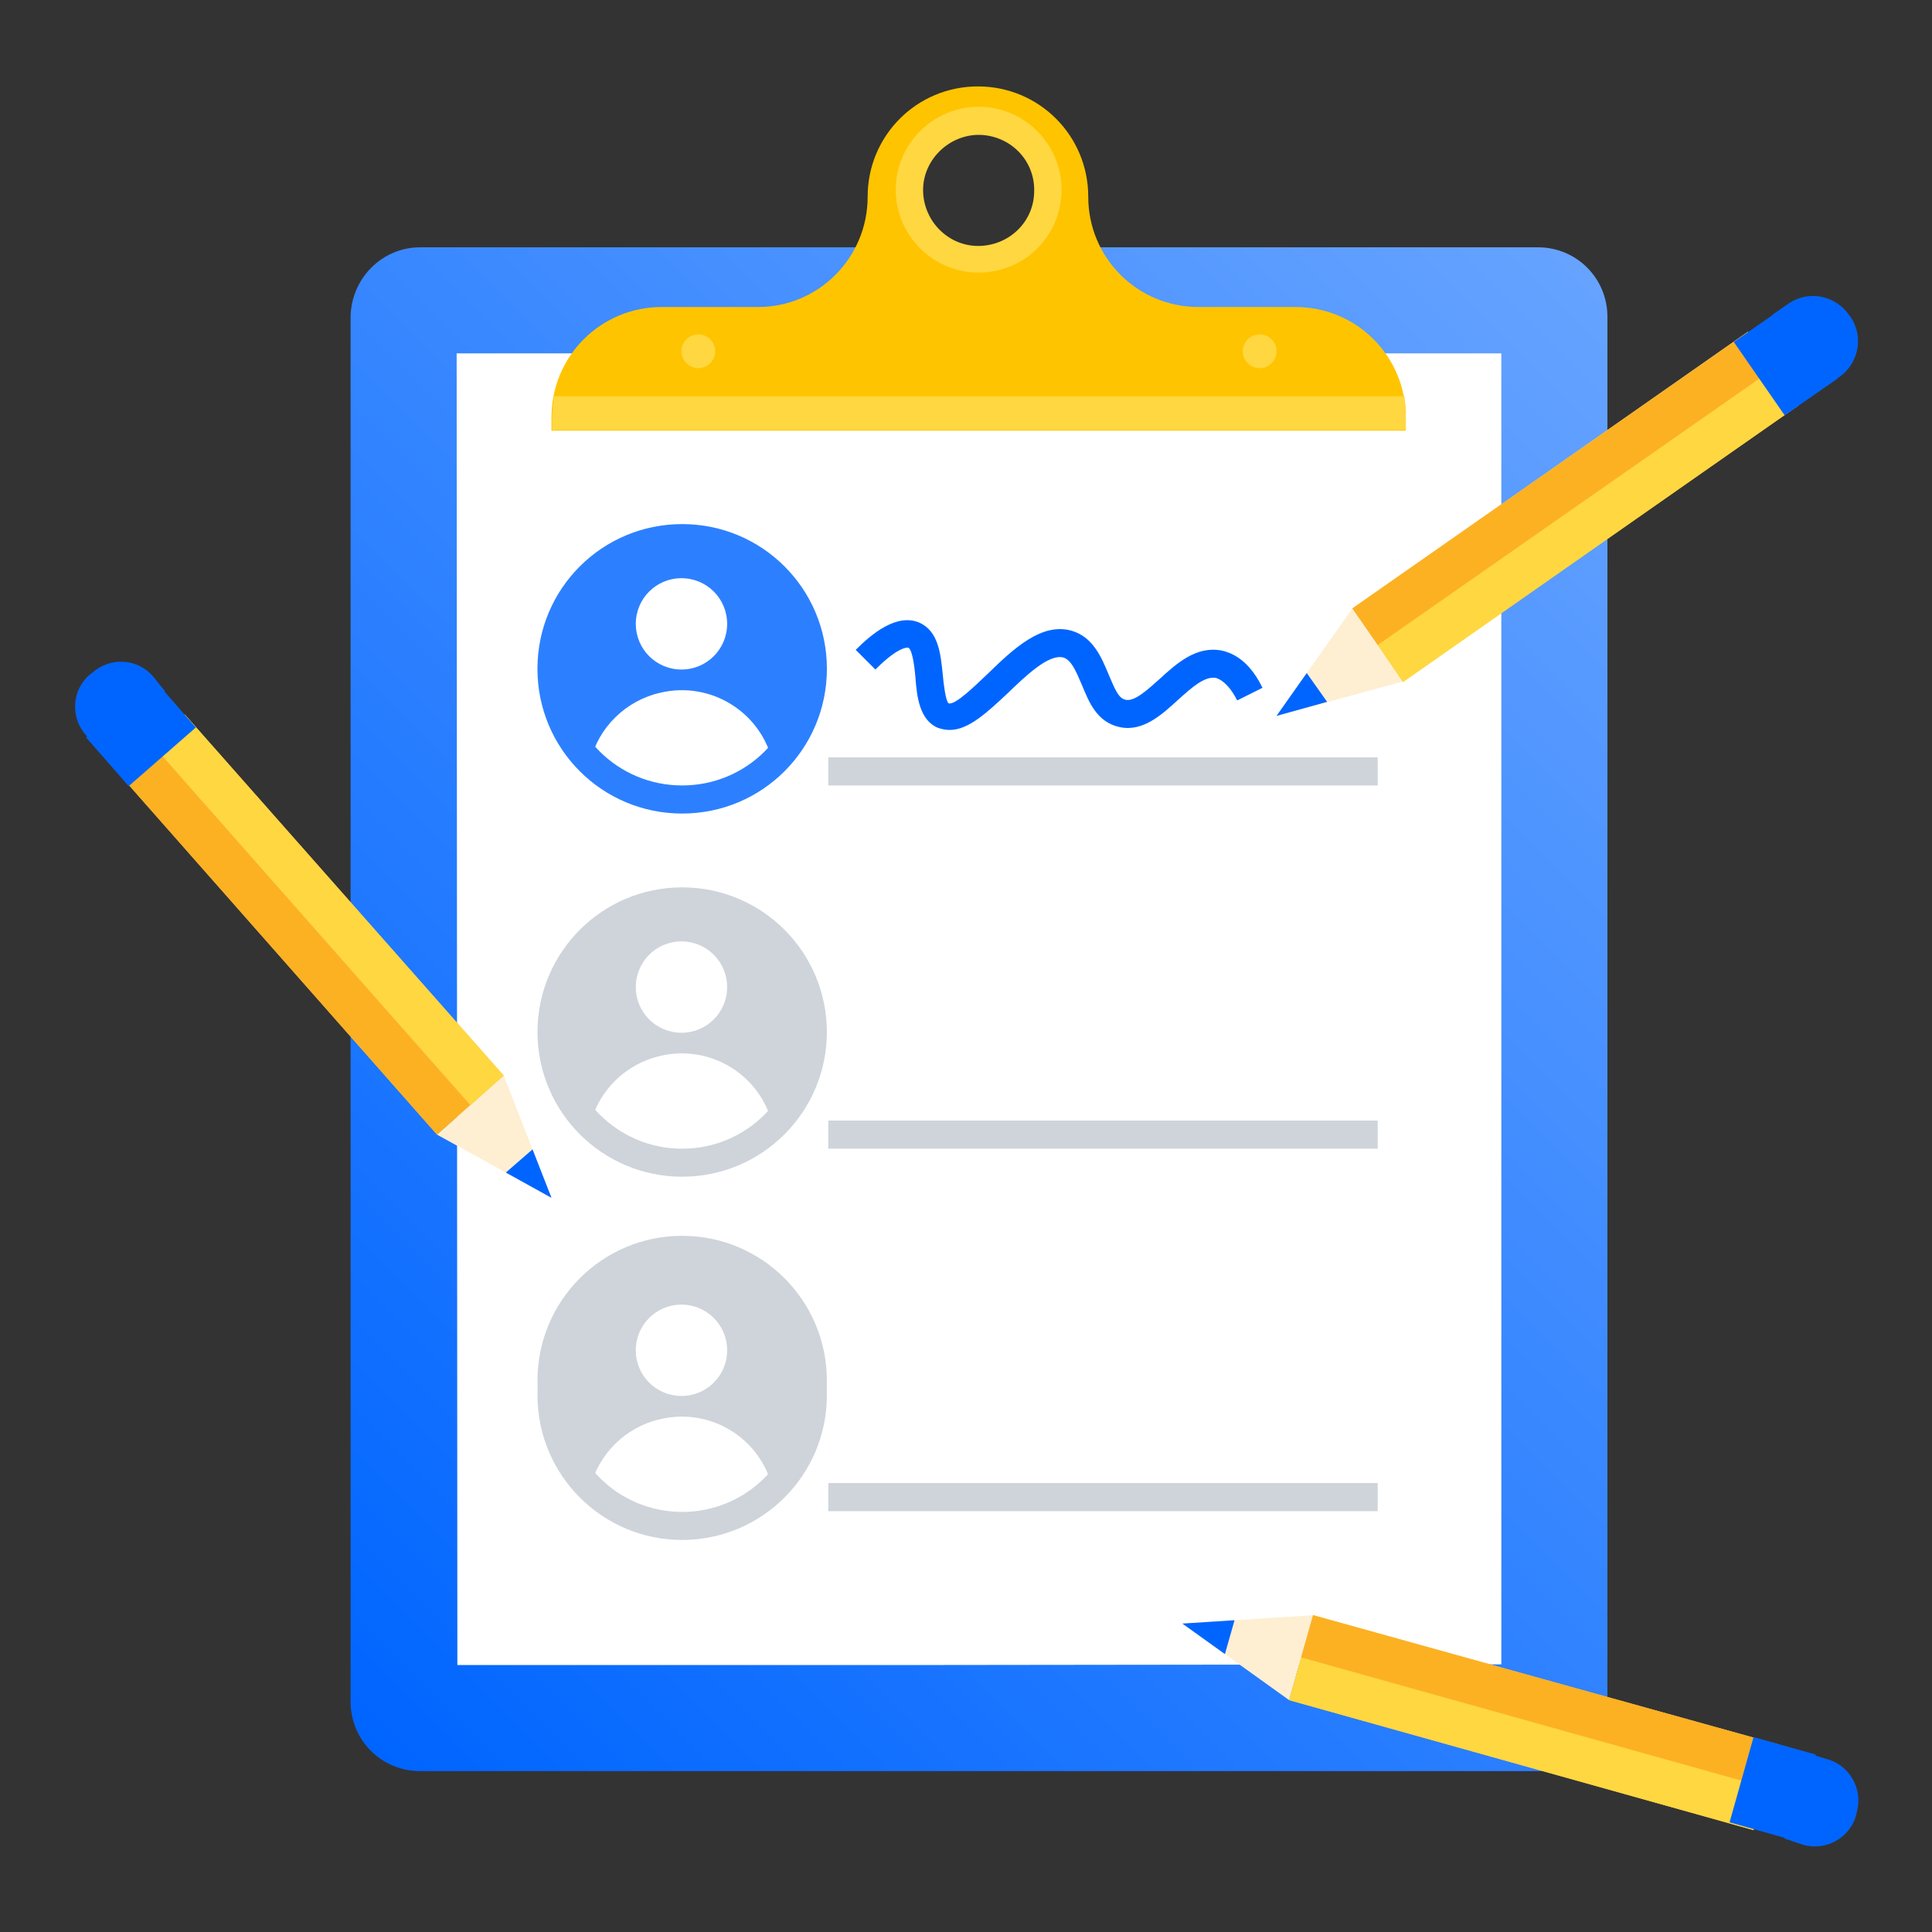 <?xml version="1.0" encoding="utf-8"?>
<!-- Generator: Adobe Illustrator 23.0.4, SVG Export Plug-In . SVG Version: 6.00 Build 0)  -->
<svg version="1.1" id="Objects" xmlns="http://www.w3.org/2000/svg" xmlns:xlink="http://www.w3.org/1999/xlink" x="0px" y="0px"
	 viewBox="0 0 275 275" style="enable-background:new 0 0 275 275;" xml:space="preserve">
<rect x="0" y="0" width="275" height="275" fill="#333333" stroke="none"/>
<style type="text/css">
	.st0{fill:#CFD4DB;}
	.st1{fill:#FFFFFF;}
	.st2{fill:none;stroke:#CFD4DB;stroke-width:3.99;stroke-miterlimit:10;}
	.st3{fill:url(#SVGID_1_);}
	.st4{fill:none;}
	.st5{fill:#FEEFD3;}
	.st6{fill:#0065FF;}
	.st7{fill:#FDC150;}
	.st8{fill:#FFD740;}
	.st9{fill:#FCB123;}
	.st10{fill:#2C80FF;}
	.st11{clip-path:url(#SVGID_3_);}
	.st12{fill:#FFC400;}
</style>
<title>Artboard 111</title>
<circle class="st0" cx="97.1" cy="198.5" r="18.6"/>
<path class="st1" d="M97.1,217.1c4.8,0,9.4-1.9,12.9-5.2c-1.6-7.2-8.8-11.7-16-10c-4.9,1.1-8.8,4.9-10,9.8
	C87.5,215.2,92.2,217.1,97.1,217.1z"/>
<path class="st1" d="M90.5,192.1c0,3.6,2.9,6.5,6.5,6.5c3.6,0,6.5-2.9,6.5-6.5c0-3.6-2.9-6.5-6.5-6.5
	C93.4,185.6,90.5,188.5,90.5,192.1C90.5,192.1,90.5,192.1,90.5,192.1z"/>
<circle class="st2" cx="97.1" cy="198.5" r="18.6"/>
<linearGradient id="SVGID_1_" gradientUnits="userSpaceOnUse" x1="676.087" y1="-1275.459" x2="868.234" y2="-1083.463" gradientTransform="matrix(1 -3.490658e-04 -3.490658e-04 -1 -633.197 -1035.566)">
	<stop  offset="0" style="stop-color:#0065FF"/>
	<stop  offset="1" style="stop-color:#66A3FF"/>
</linearGradient>
<path class="st3" d="M59.8,35.2h159.1c5.5,0,9.9,4.4,9.9,9.9v197.1c0,5.5-4.4,9.9-9.9,9.9H59.8c-5.5,0-9.9-4.4-9.9-9.9V45.1
	C50,39.6,54.4,35.2,59.8,35.2z"/>
<polygon class="st1" points="213.7,50.3 213.7,236.9 130.1,237 65.1,237 65,50.3 "/>
<rect x="65" y="50.3" class="st4" width="148.6" height="186.7"/>
<polygon class="st5" points="181.7,101.9 199.7,97 192.5,86.6 "/>
<polygon class="st6" points="188.9,99.9 186,95.8 181.7,101.9 "/>
<path class="st6" d="M259.5,55.2l-7.2-10.4l0,0l2.3-1.6c2.8-1.9,6.5-1.2,8.5,1.5l0.3,0.4c1.9,2.8,1.2,6.5-1.5,8.5v0L259.5,55.2
	L259.5,55.2L259.5,55.2z"/>
<polygon class="st7" points="192.5,86.6 199.7,97 256,57.7 248.8,47.2 "/>
<polygon class="st8" points="196.1,91.8 199.7,97.1 256,57.7 252.4,52.5 "/>
<polygon class="st9" points="192.5,86.6 196.1,91.8 252.4,52.5 248.8,47.3 "/>
<rect x="249.5" y="44.9" transform="matrix(0.822 -0.57 0.57 0.822 16.104 153.98)" class="st6" width="9.2" height="12.7"/>
<circle class="st10" cx="97.1" cy="95.2" r="18.6"/>
<path class="st1" d="M97.1,113.8c4.8,0,9.4-1.9,12.9-5.2c-1.6-7.2-8.8-11.7-16-10c-4.9,1.1-8.8,4.9-10,9.8
	C87.5,111.9,92.2,113.8,97.1,113.8z"/>
<path class="st1" d="M90.5,88.8c0,3.6,2.9,6.5,6.5,6.5c3.6,0,6.5-2.9,6.5-6.5c0-3.6-2.9-6.5-6.5-6.5C93.4,82.3,90.5,85.2,90.5,88.8
	C90.5,88.8,90.5,88.8,90.5,88.8z"/>
<path class="st10" d="M97.1,115.8c-11.4,0-20.6-9.2-20.6-20.6s9.2-20.6,20.6-20.6s20.6,9.2,20.6,20.6l0,0
	C117.7,106.6,108.5,115.8,97.1,115.8z M97.1,78.6c-9.2,0-16.6,7.4-16.6,16.6s7.4,16.6,16.6,16.6c9.2,0,16.6-7.4,16.6-16.6
	c0,0,0,0,0,0C113.7,86.1,106.3,78.6,97.1,78.6z"/>
<circle class="st0" cx="97.1" cy="146.9" r="18.6"/>
<path class="st1" d="M97.1,165.5c4.8,0,9.4-1.9,12.9-5.2c-1.6-7.2-8.8-11.7-16-10c-4.9,1.1-8.8,4.9-10,9.8
	C87.5,163.5,92.2,165.5,97.1,165.5z"/>
<path class="st1" d="M90.5,140.5c0,3.6,2.9,6.5,6.5,6.5s6.5-2.9,6.5-6.5c0-3.6-2.9-6.5-6.5-6.5C93.4,134,90.5,136.9,90.5,140.5
	C90.5,140.5,90.5,140.5,90.5,140.5z"/>
<circle class="st2" cx="97.1" cy="146.9" r="18.6"/>
<circle class="st0" cx="97.1" cy="196.5" r="18.6"/>
<path class="st1" d="M97.1,215.1c4.8,0,9.4-1.9,12.9-5.2c-1.6-7.2-8.8-11.7-16-10c-4.9,1.1-8.8,4.9-10,9.8
	C87.5,213.2,92.2,215.1,97.1,215.1z"/>
<path class="st1" d="M90.5,190.1c0,3.6,2.9,6.5,6.5,6.5c3.6,0,6.5-2.9,6.5-6.5c0-3.6-2.9-6.5-6.5-6.5
	C93.4,183.6,90.5,186.5,90.5,190.1C90.5,190.1,90.5,190.1,90.5,190.1z"/>
<circle class="st2" cx="97.1" cy="196.5" r="18.6"/>
<circle class="st0" cx="97.1" cy="198.6" r="18.6"/>
<path class="st1" d="M97.1,217.2c4.8,0,9.4-1.9,12.9-5.2c-1.6-7.2-8.8-11.7-16-10c-4.9,1.1-8.8,4.9-10,9.8
	C87.5,215.3,92.2,217.2,97.1,217.2z"/>
<path class="st1" d="M90.5,192.2c0,3.6,2.9,6.5,6.5,6.5c3.6,0,6.5-2.9,6.5-6.5c0-3.6-2.9-6.5-6.5-6.5
	C93.4,185.7,90.5,188.6,90.5,192.2C90.5,192.2,90.5,192.2,90.5,192.2z"/>
<circle class="st2" cx="97.1" cy="198.6" r="18.6"/>
<rect x="117.9" y="107.8" class="st0" width="78.2" height="4"/>
<rect x="117.9" y="159.5" class="st0" width="78.2" height="4"/>
<rect x="117.9" y="211.1" class="st0" width="78.2" height="4"/>
<path class="st6" d="M135.2,103.9c-0.6,0-1.1-0.1-1.7-0.3c-2.6-1.1-3-4.4-3.2-7.2c-0.1-1.2-0.4-3.9-1-4.2c0,0-1.2-0.4-4.7,3.1
	l-2.8-2.8c2.3-2.3,5.8-5.2,9-3.9c2.8,1.2,3.1,4.5,3.4,7.5c0.1,1.2,0.4,3.6,0.8,4c0.9,0.4,4-2.7,5.6-4.2c3.6-3.5,7.7-7.4,12-6.1
	c3,0.9,4.2,3.8,5.2,6.2c0.9,2.1,1.4,3.4,2.4,3.6c1.3,0.3,3.1-1.4,4.8-2.9c2.5-2.3,5.3-4.8,8.9-4.1c2.3,0.5,4.3,2.2,5.8,5.3l-3.6,1.8
	c-0.9-1.8-2-2.9-3-3.2c-1.6-0.3-3.4,1.3-5.4,3.1c-2.3,2.1-5,4.6-8.3,3.9s-4.4-3.6-5.4-6c-0.9-2.1-1.5-3.5-2.6-3.9
	c-2.1-0.6-5.4,2.6-8.1,5.2C140.6,101.3,137.9,103.9,135.2,103.9z"/>
<polygon class="st5" points="78.5,170.5 71.7,153.1 62.2,161.5 "/>
<polygon class="st6" points="72,166.9 78.5,170.5 75.8,163.6 "/>
<path class="st6" d="M23.5,98.4l-9.5,8.3l0,0l-1.8-2.1c-2.2-2.5-2-6.4,0.6-8.6c0,0,0,0,0,0l0.4-0.3c2.5-2.2,6.4-2,8.6,0.6l0,0
	L23.5,98.4L23.5,98.4z"/>
<polygon class="st7" points="62.2,161.5 71.7,153.1 26.3,101.7 16.8,110 "/>
<polygon class="st8" points="67,157.3 71.7,153.1 26.3,101.7 21.5,105.8 "/>
<polygon class="st9" points="62.2,161.5 66.9,157.3 21.5,105.8 16.8,110 "/>
<rect x="13.8" y="99.6" transform="matrix(0.753 -0.658 0.658 0.753 -63.666 39.055)" class="st6" width="12.7" height="9.2"/>
<polygon class="st5" points="168.3,231.1 183.5,242 186.9,229.9 "/>
<g>
	<defs>
		<polygon id="SVGID_2_" points="168.3,231.1 183.5,242 186.9,229.9 		"/>
	</defs>
	<clipPath id="SVGID_3_">
		<use xlink:href="#SVGID_2_"  style="overflow:visible;"/>
	</clipPath>
	<g class="st11">
		
			<rect x="166.1" y="226.7" transform="matrix(0.273 -0.962 0.962 0.273 -99.159 332.246)" class="st6" width="8.1" height="10"/>
	</g>
</g>
<path class="st6" d="M254,261.7l3.4-12.1l0,0l2.7,0.8c3.2,0.9,5.1,4.3,4.2,7.5l-0.1,0.5c-0.9,3.2-4.3,5.1-7.5,4.2l0,0L254,261.7
	L254,261.7z"/>
<polygon class="st7" points="186.9,229.9 183.5,242 249.6,260.5 253.1,248.3 "/>
<polygon class="st8" points="185.2,235.9 183.5,242 249.6,260.5 251.3,254.4 "/>
<polygon class="st9" points="186.9,229.9 185.2,235.9 251.3,254.4 253.1,248.3 "/>
<rect x="245.9" y="250" transform="matrix(0.271 -0.963 0.963 0.271 -61.203 428.442)" class="st6" width="12.6" height="9.2"/>
<g>
	<path class="st8" d="M139.1,14.5c-6.9,0.2-12.4,6-12.2,12.9c0.2,6.6,5.5,12,12.2,12.2c6.9,0,12.5-5.6,12.5-12.5
		C151.7,20.1,146.1,14.5,139.1,14.5z M139.6,35c-4.4,0.2-8-3.3-8.2-7.6s3.3-8,7.6-8.2c0.2,0,0.4,0,0.6,0c4.4,0.2,7.8,3.8,7.6,8.2
		C147.1,31.5,143.8,34.8,139.6,35z"/>
	<path class="st12" d="M200.1,59.4c0-8.7-7-15.7-15.7-15.7h-13.8c-8.7,0-15.7-7-15.7-15.7c0,0,0,0,0,0l0,0c0-8.7-7-15.7-15.7-15.7
		c-8.7,0-15.7,7-15.7,15.7c0,0,0,0,0,0l0,0c0,8.7-7,15.7-15.6,15.7H94.2c-8.7,0-15.7,7-15.7,15.7c0,0,0,0,0,0v1.9h45.1H155h45.1
		L200.1,59.4z M139.3,38.8L139.3,38.8c-6.5,0-11.8-5.3-11.8-11.8c0-6.5,5.3-11.8,11.8-11.8l0,0c6.5,0,11.8,5.3,11.8,11.8
		C151.1,33.6,145.8,38.8,139.3,38.8z"/>
	<circle class="st8" cx="99.4" cy="50" r="2.4"/>
	<circle class="st8" cx="179.3" cy="50" r="2.4"/>
</g>
<path class="st8" d="M199.9,56.4l-121,0c-0.1,0.3-0.1,0.5-0.1,0.8c0,0.2-0.1,0.4-0.1,0.6c0,0.4-0.1,0.8-0.1,1.2c0,0.1,0,0.2,0,0.3
	v1.9h45.1H155h45.1l0-2C200.2,58.4,200,57.4,199.9,56.4z"/>
</svg>
